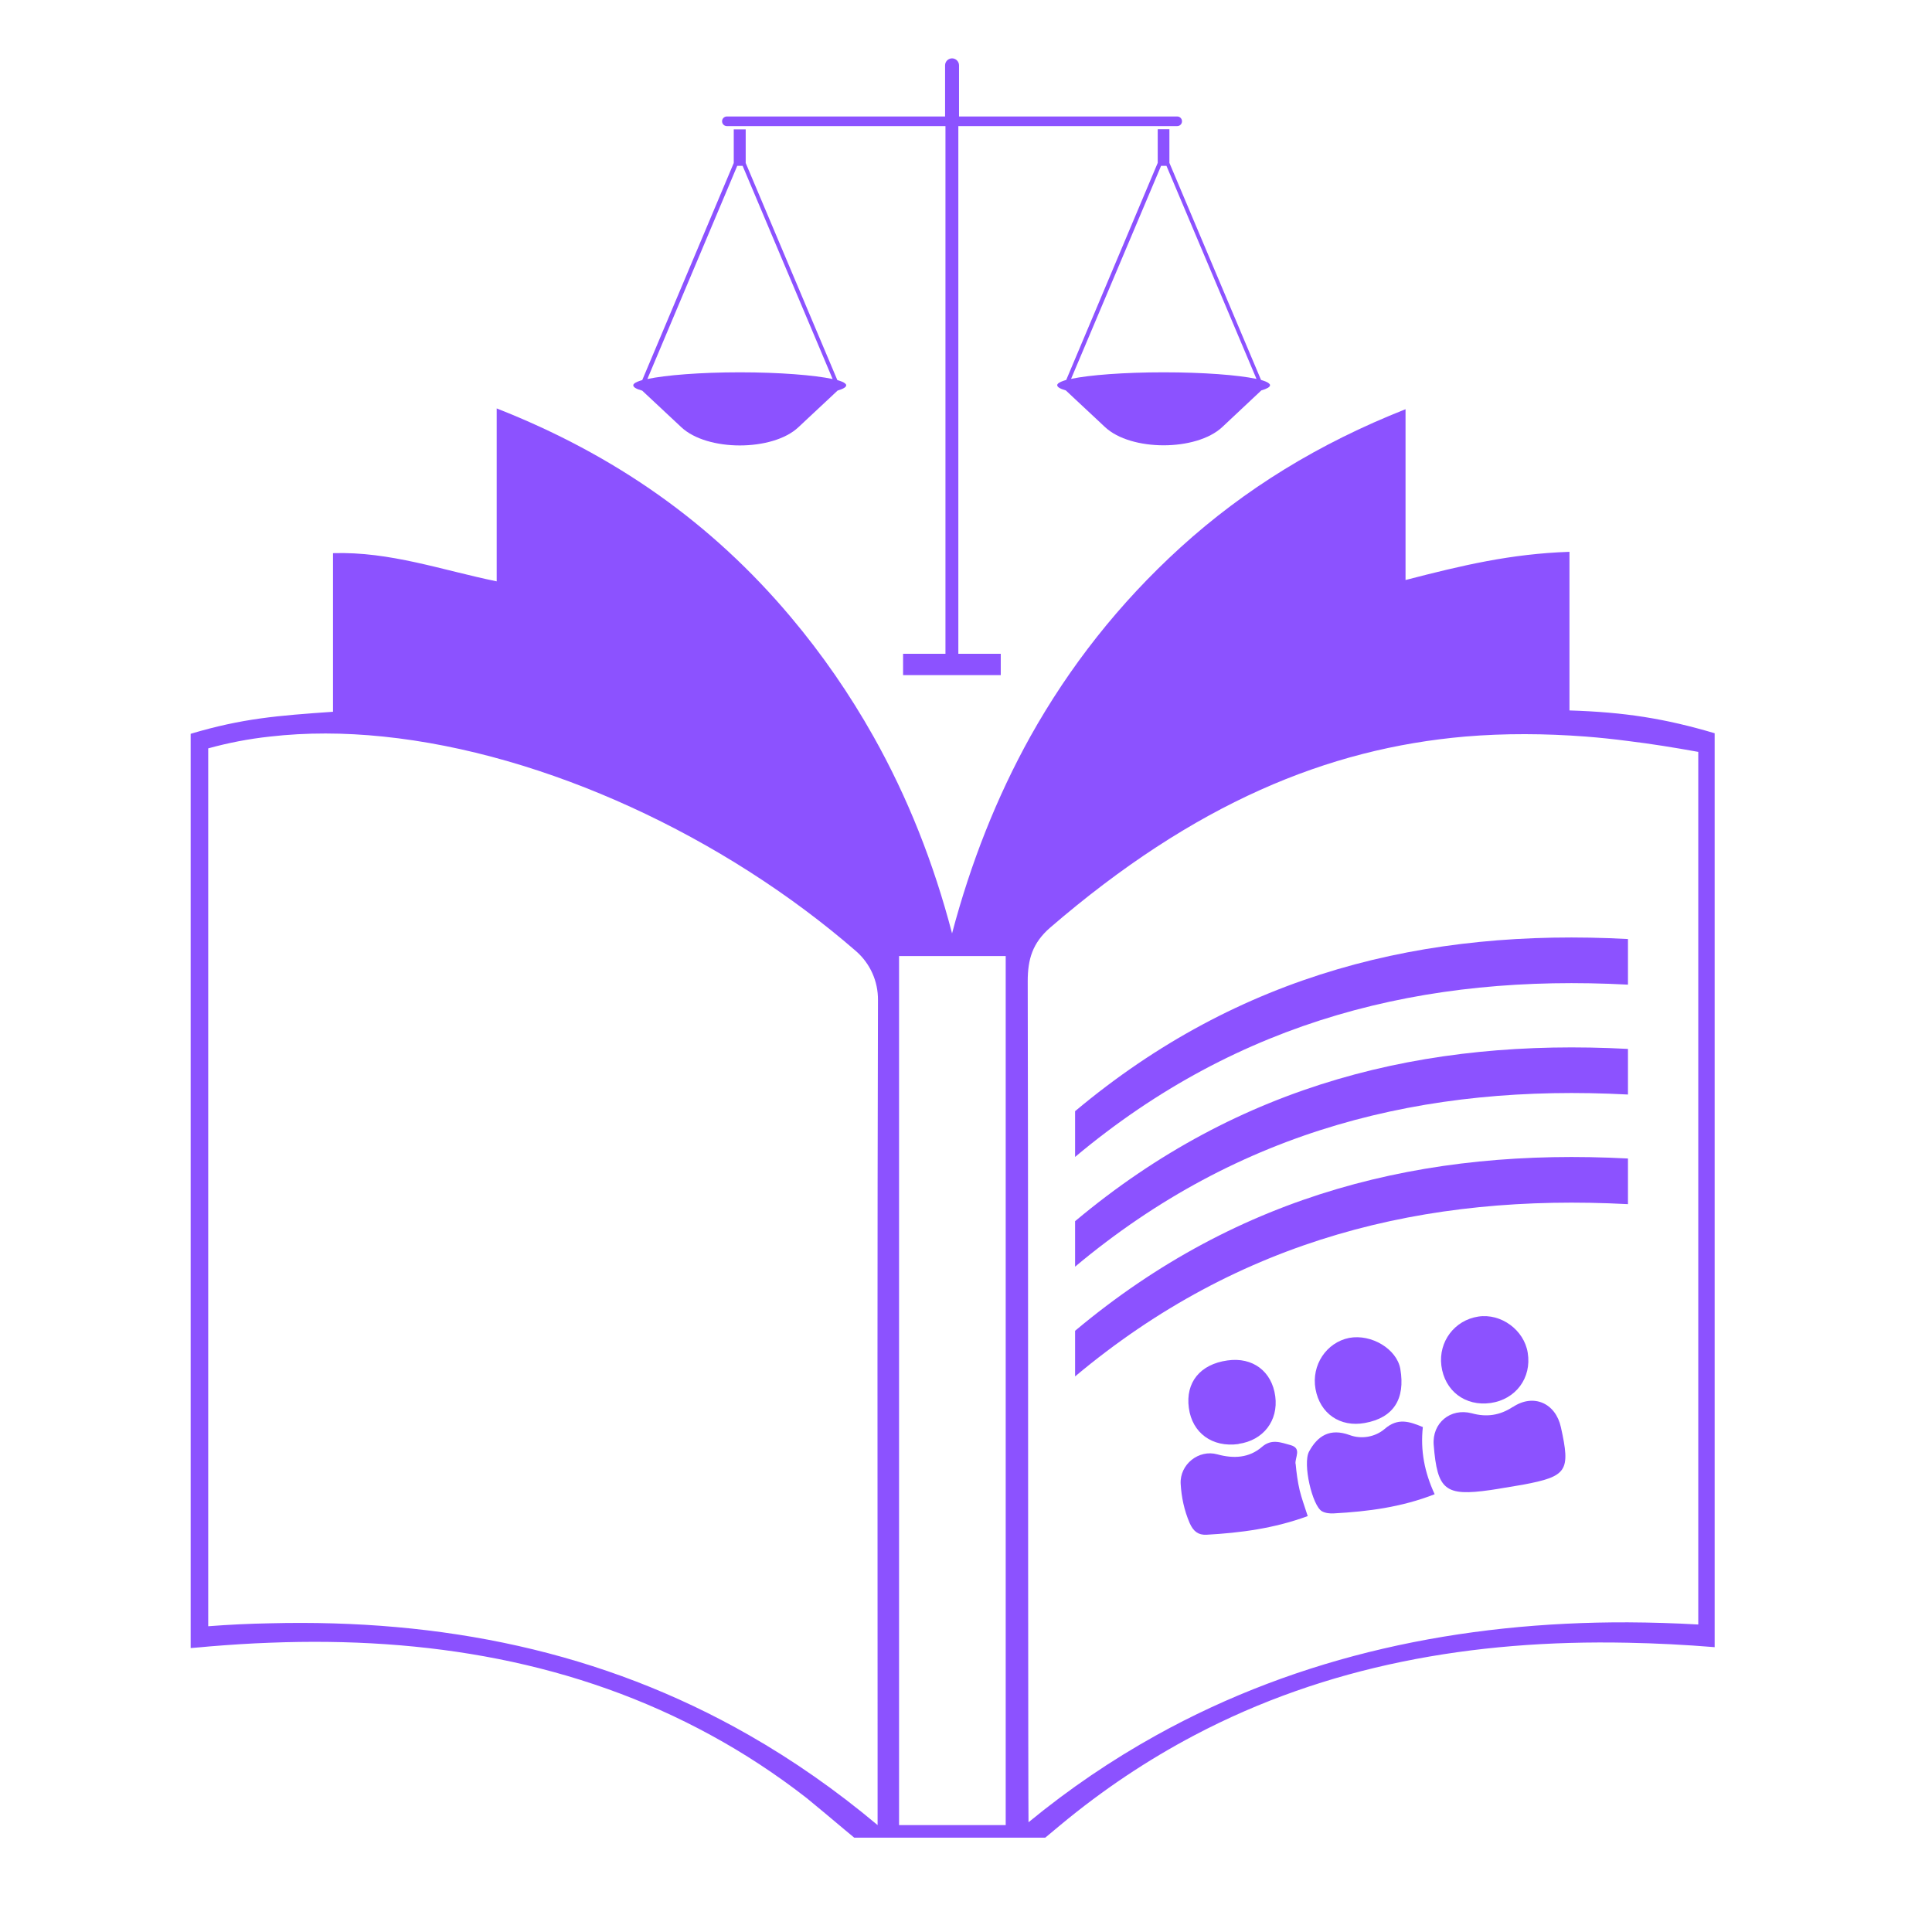 <svg xmlns="http://www.w3.org/2000/svg" xmlns:xlink="http://www.w3.org/1999/xlink" width="75" zoomAndPan="magnify" viewBox="0 0 56.25 56.25" height="75" preserveAspectRatio="xMidYMid meet" version="1.0"><defs><clipPath id="fb9c8ca024"><path d="M 21 1.695 L 35 1.695 L 35 20 L 21 20 Z M 21 1.695 " clip-rule="nonzero"/></clipPath><clipPath id="762a58f113"><path d="M 5.551 11 L 49.957 11 L 49.957 53.504 L 5.551 53.504 Z M 5.551 11 " clip-rule="nonzero"/></clipPath></defs><path fill="#8c52ff" d="M 44.047 40.961 C 43.668 41.211 43.281 41.266 42.852 41.148 C 42.227 40.984 41.691 41.434 41.742 42.07 C 41.848 43.387 42.074 43.57 43.391 43.383 C 43.531 43.363 43.668 43.34 43.805 43.316 C 43.984 43.285 44.16 43.258 44.34 43.227 C 45.629 42.984 45.73 42.832 45.445 41.551 C 45.289 40.848 44.645 40.566 44.047 40.965 Z M 44.047 40.961 " fill-opacity="1" fill-rule="nonzero"/><path fill="#8c52ff" d="M 37.719 42.621 C 37.699 42.43 37.91 42.168 37.574 42.074 C 37.297 42 37.023 41.879 36.738 42.129 C 36.367 42.449 35.918 42.473 35.445 42.344 C 34.902 42.191 34.344 42.637 34.375 43.203 C 34.398 43.59 34.477 43.973 34.637 44.344 C 34.746 44.59 34.891 44.695 35.125 44.684 C 36.117 44.629 37.098 44.5 38.074 44.141 C 37.977 43.84 37.895 43.617 37.84 43.391 C 37.781 43.141 37.746 42.879 37.723 42.621 Z M 37.719 42.621 " fill-opacity="1" fill-rule="nonzero"/><path fill="#8c52ff" d="M 41.422 41.547 C 41.035 41.387 40.699 41.27 40.316 41.602 C 40.039 41.84 39.637 41.91 39.293 41.781 C 38.723 41.574 38.363 41.801 38.113 42.262 C 37.922 42.617 38.207 43.84 38.488 44 C 38.586 44.055 38.723 44.07 38.836 44.062 C 39.824 44.008 40.805 43.883 41.77 43.504 C 41.473 42.863 41.352 42.23 41.426 41.547 Z M 41.422 41.547 " fill-opacity="1" fill-rule="nonzero"/><path fill="#8c52ff" d="M 43.402 40.848 C 44.133 40.742 44.598 40.117 44.48 39.387 C 44.375 38.723 43.703 38.23 43.039 38.332 C 42.348 38.438 41.879 39.062 41.965 39.758 C 42.059 40.496 42.66 40.953 43.402 40.848 Z M 43.402 40.848 " fill-opacity="1" fill-rule="nonzero"/><path fill="#8c52ff" d="M 39.738 41.43 C 40.566 41.281 40.922 40.738 40.77 39.855 C 40.668 39.277 39.93 38.832 39.281 38.953 C 38.617 39.086 38.176 39.746 38.301 40.441 C 38.43 41.156 39.016 41.562 39.738 41.43 Z M 39.738 41.43 " fill-opacity="1" fill-rule="nonzero"/><path fill="#8c52ff" d="M 36.059 42.039 C 36.781 41.938 37.223 41.363 37.129 40.652 C 37.031 39.926 36.473 39.504 35.738 39.609 C 34.941 39.719 34.512 40.25 34.613 40.992 C 34.711 41.723 35.297 42.148 36.059 42.043 Z M 36.059 42.039 " fill-opacity="1" fill-rule="nonzero"/><path fill="#8c52ff" d="M 18.695 11.371 L 19.836 12.438 C 20.215 12.793 20.879 12.969 21.539 12.969 C 22.203 12.969 22.871 12.793 23.246 12.438 L 24.387 11.371 C 24.547 11.324 24.637 11.273 24.637 11.219 C 24.637 11.199 24.629 11.184 24.605 11.164 C 24.566 11.129 24.488 11.098 24.379 11.066 L 21.711 4.746 L 21.711 3.766 L 21.363 3.766 L 21.363 4.746 L 18.699 11.066 C 18.586 11.098 18.508 11.133 18.469 11.164 C 18.449 11.18 18.438 11.199 18.438 11.219 C 18.438 11.273 18.523 11.324 18.688 11.371 Z M 21.461 4.828 L 21.621 4.828 L 24.242 11.035 C 23.707 10.922 22.699 10.84 21.543 10.84 C 20.387 10.84 19.383 10.922 18.848 11.035 L 21.465 4.828 Z M 21.461 4.828 " fill-opacity="1" fill-rule="nonzero"/><path fill="#8c52ff" d="M 34.055 3.762 L 33.707 3.762 L 33.707 4.742 L 31.043 11.062 C 30.93 11.094 30.852 11.129 30.812 11.16 C 30.793 11.176 30.781 11.195 30.781 11.215 C 30.781 11.27 30.867 11.32 31.031 11.367 L 32.172 12.434 C 32.551 12.789 33.215 12.965 33.879 12.965 C 34.539 12.965 35.207 12.789 35.586 12.434 L 36.723 11.367 C 36.883 11.32 36.977 11.27 36.977 11.215 C 36.977 11.195 36.965 11.18 36.941 11.16 C 36.902 11.125 36.824 11.094 36.715 11.062 L 34.047 4.742 L 34.047 3.762 Z M 36.578 11.031 C 36.043 10.918 35.039 10.84 33.883 10.84 C 32.727 10.84 31.719 10.918 31.184 11.031 L 33.805 4.828 L 33.961 4.828 L 36.582 11.031 Z M 36.578 11.031 " fill-opacity="1" fill-rule="nonzero"/><g clip-path="url(#fb9c8ca024)"><path fill="#8c52ff" d="M 21.152 3.672 L 27.527 3.672 L 27.527 19.035 L 26.293 19.035 L 26.293 19.656 L 29.137 19.656 L 29.137 19.035 L 27.902 19.035 L 27.902 3.672 L 34.273 3.672 C 34.352 3.672 34.414 3.609 34.414 3.531 C 34.414 3.453 34.352 3.391 34.273 3.391 L 27.922 3.391 L 27.922 1.902 C 27.922 1.789 27.828 1.699 27.719 1.699 C 27.609 1.699 27.516 1.789 27.516 1.902 L 27.516 3.391 L 21.164 3.391 C 21.086 3.391 21.023 3.453 21.023 3.531 C 21.023 3.609 21.086 3.672 21.164 3.672 Z M 21.152 3.672 " fill-opacity="1" fill-rule="nonzero"/></g><g clip-path="url(#762a58f113)"><path fill="#8c52ff" d="M 45.695 20.684 L 45.695 16.066 C 43.98 16.125 42.586 16.457 40.922 16.887 L 40.922 11.914 C 38.395 12.914 36.254 14.227 34.367 15.941 C 32.578 17.57 31.137 19.41 30 21.441 C 29.016 23.211 28.262 25.125 27.719 27.176 C 27.184 25.129 26.43 23.219 25.43 21.441 C 24.742 20.219 23.945 19.059 23.02 17.961 C 20.719 15.227 17.91 13.246 14.461 11.891 L 14.461 16.926 C 12.859 16.598 11.367 16.055 9.695 16.105 L 9.695 20.723 C 8.082 20.836 7.059 20.914 5.543 21.367 L 5.543 47.984 C 5.789 47.965 5.953 47.949 6.117 47.934 C 6.699 47.887 7.277 47.848 7.852 47.828 C 12.414 47.648 16.777 48.375 20.711 50.527 C 21.664 51.047 22.59 51.652 23.488 52.352 C 24.164 52.902 25.152 53.758 25.262 53.812 L 30.043 53.812 C 30.125 53.77 30.668 53.301 30.867 53.141 C 32.117 52.102 33.418 51.238 34.766 50.527 C 38.617 48.496 42.855 47.734 47.391 47.828 C 48.223 47.844 49.066 47.887 49.922 47.957 L 49.922 21.348 C 48.48 20.922 47.309 20.734 45.688 20.684 Z M 25.551 50.523 L 25.551 53.137 C 24.34 52.121 23.094 51.254 21.816 50.523 C 17.512 48.059 12.84 47.137 7.863 47.262 C 7.266 47.273 6.668 47.301 6.062 47.348 L 6.062 21.789 C 6.641 21.629 7.238 21.512 7.863 21.445 C 8.918 21.324 10.02 21.328 11.156 21.445 C 15.883 21.93 21.082 24.355 24.926 27.695 C 25.336 28.055 25.566 28.57 25.562 29.113 C 25.543 36.184 25.547 43.258 25.551 50.523 Z M 29.281 53.137 L 26.176 53.137 L 26.176 27.836 L 29.281 27.836 Z M 49.441 47.297 C 48.754 47.258 48.078 47.238 47.398 47.234 C 42.531 47.219 37.859 48.191 33.656 50.527 C 32.375 51.238 31.133 52.078 29.945 53.055 C 29.945 52.98 29.938 52.035 29.938 50.527 C 29.93 45.582 29.938 34.598 29.922 28.57 C 29.922 27.926 30.062 27.457 30.57 27.012 C 34.777 23.387 38.656 21.793 42.656 21.445 C 43.812 21.348 44.98 21.355 46.168 21.445 C 46.578 21.477 46.988 21.52 47.398 21.574 C 48.074 21.656 48.754 21.766 49.445 21.891 L 49.445 47.297 Z M 49.441 47.297 " fill-opacity="1" fill-rule="nonzero"/></g><path fill="#8c52ff" d="M 31.301 38.746 L 31.301 40.074 C 36.094 36.059 41.504 34.746 47.398 35.059 L 47.398 33.73 C 41.504 33.418 36.094 34.73 31.301 38.746 Z M 31.301 38.746 " fill-opacity="1" fill-rule="nonzero"/><path fill="#8c52ff" d="M 31.301 35.551 L 31.301 36.879 C 36.094 32.867 41.504 31.555 47.398 31.867 L 47.398 30.539 C 41.504 30.227 36.094 31.539 31.301 35.555 Z M 31.301 35.551 " fill-opacity="1" fill-rule="nonzero"/><path fill="#8c52ff" d="M 31.301 32.355 L 31.301 33.684 C 36.094 29.668 41.504 28.355 47.398 28.668 L 47.398 27.34 C 41.504 27.023 36.094 28.336 31.301 32.352 Z M 31.301 32.355 " fill-opacity="1" fill-rule="nonzero"/></svg>